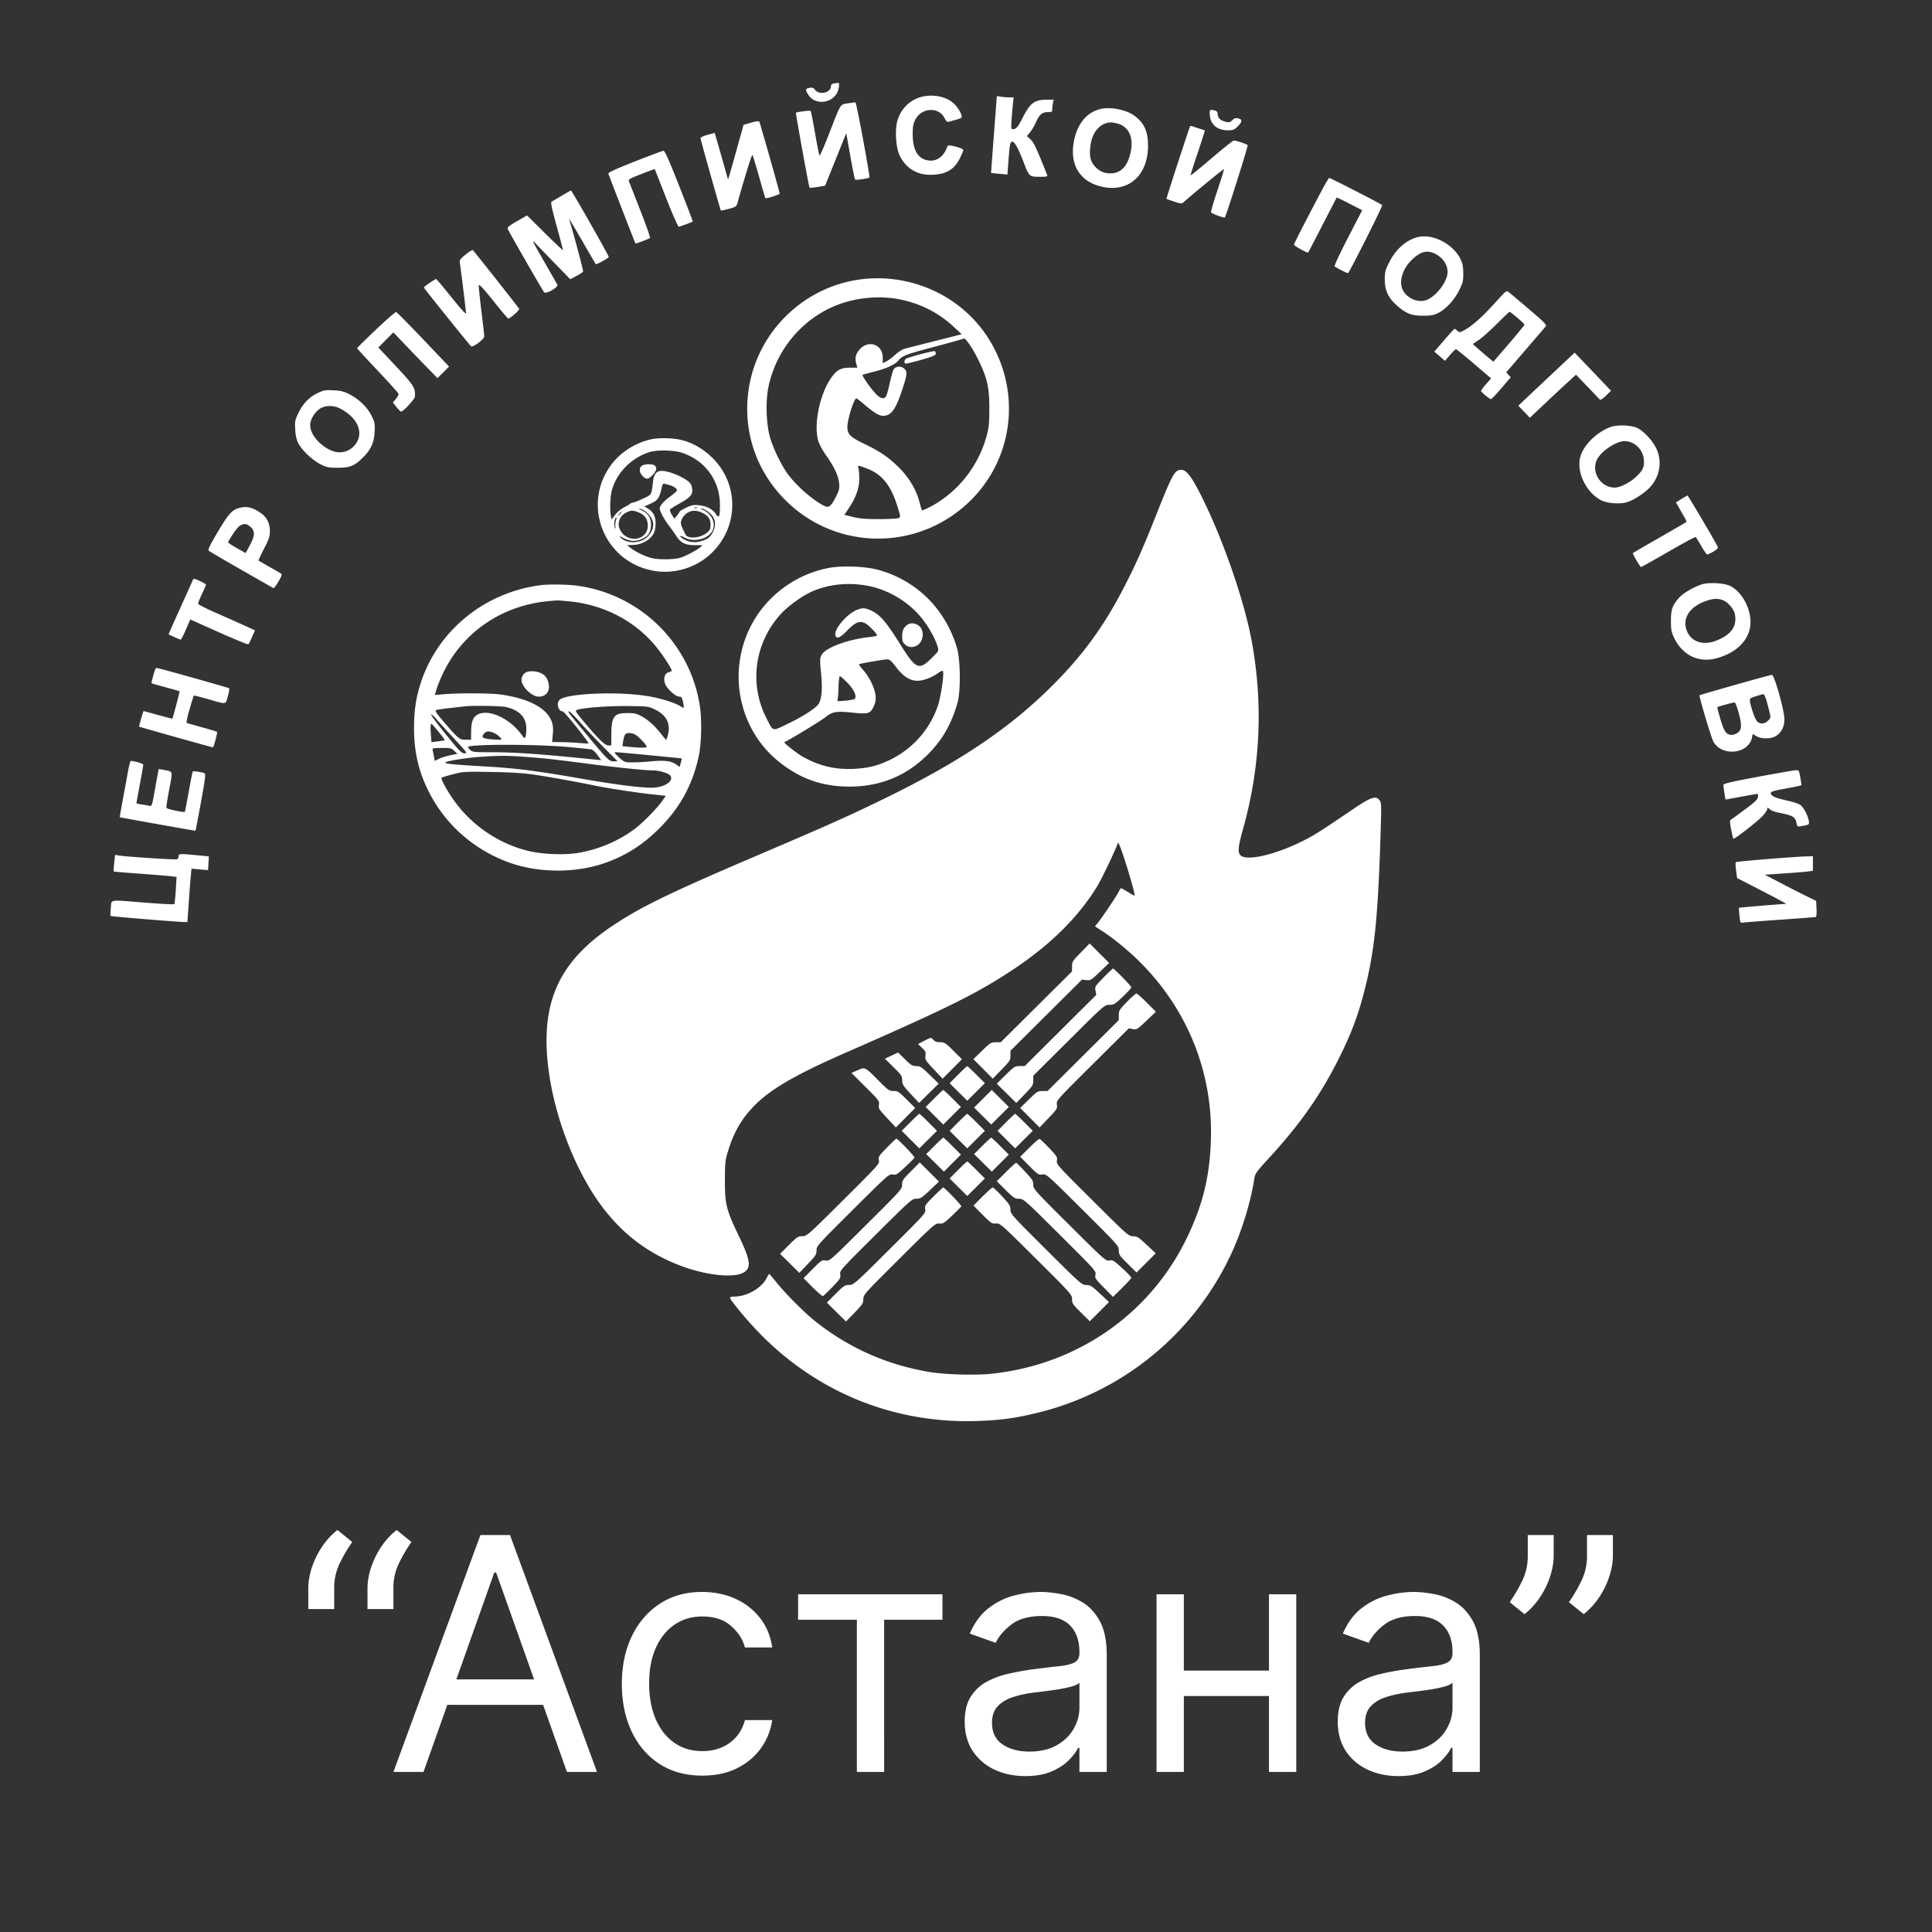 <svg width="350" height="350" viewBox="0 0 350 350" fill="none" xmlns="http://www.w3.org/2000/svg"><rect x="0" y="0" width="350" height="350" fill="#333333" stroke="none"/><path fill-rule="evenodd" clip-rule="evenodd" d="M151.109 15.119c-.395.06-.569.207-.569.483 0 1.18-2.074 1.693-2.855.706-.331-.42-.522-.49-1.048-.385-.761.151-.786.31-.197 1.257 1.085 1.747 3.864 1.674 5.078-.133.436-.65.661-2.114.314-2.045-.086.017-.411.07-.723.117m16.332 2.317c-2.285.4-4.11 2.018-4.825 4.277-.527 1.667-.353 4.91.345 6.411 1.049 2.255 3.032 3.528 5.512 3.537 2.77.011 4.337-.843 5.39-2.938.354-.705.644-1.396.644-1.535 0-.357-2.735-1.078-2.845-.75-.607 1.812-1.845 2.797-3.326 2.645-1.952-.2-2.957-1.753-2.988-4.612-.016-1.457.066-1.97.438-2.732 1.111-2.282 4.316-2.459 5.353-.294.228.475.457.69.669.63.177-.05.741-.204 1.252-.344.512-.14 1.005-.316 1.096-.393.321-.272-.534-1.862-1.417-2.635-1.293-1.132-3.315-1.615-5.298-1.267m12.616 6.917c-.293 3.825-.523 6.965-.511 6.978s.684.082 1.494.153l1.471.13.135-1.9c.075-1.044.191-2.385.257-2.978.23-2.037 1.042-1.212 2.49 2.524 1.095 2.828 1.018 2.76 3.133 2.765.969.002 1.286-.065 1.211-.255-2.117-5.29-2.436-5.956-3.185-6.647l-.523-.481.561-.662c.308-.365.774-1.144 1.036-1.733.661-1.488 1.161-1.933 2.169-1.933.732 0 .827-.055.827-.488 0-.268.058-.777.129-1.13l.129-.642-1.111.001c-2.392.003-3.124.546-4.562 3.39-.763 1.51-1.14 1.952-1.664 1.952-.38 0-.395-.108-.271-1.901a81 81 0 0 1 .248-2.877l.116-.976-.794-.002a12 12 0 0 1-1.524-.123l-.729-.12zm-26.492-5.628c-1.414.239-1.16-.189-3.549 5.956-.78 2.006-1.479 3.578-1.552 3.493-.074-.084-.438-1.91-.809-4.058s-.733-3.965-.806-4.038c-.1-.102-2.421.19-2.656.334-.087.053 2.345 13.456 2.462 13.574.065.064.727.011 1.471-.118l1.353-.234 1.914-4.755 1.915-4.755.734 4.142c.403 2.278.794 4.201.869 4.274.124.122 2.423-.214 2.588-.379.155-.154-2.334-13.566-2.523-13.602-.11-.021-.745.053-1.411.166m46.002.977c-2.496.507-4.257 2.474-4.94 5.518-1.037 4.627 1.055 7.941 5.492 8.698 4.583.782 7.857-2.351 7.857-7.52 0-2.631-.712-4.17-2.539-5.487-1.39-1.001-4.122-1.564-5.87-1.209m19.613 1.236c.162 1.678 1.372 2.664 3.269 2.664.934 0 1.149-.085 1.766-.698.866-.861.894-1.282.096-1.457-.457-.1-.711-.028-1.033.292-.488.486-.726.514-1.639.198-.693-.24-1.06-.718-1.06-1.38 0-.241-.184-.45-.465-.524-.972-.26-1.04-.193-.934.905m-83.118 1.283-1.36.393-1.095 3.936a411 411 0 0 1-1.406 4.964l-.31 1.027-.87-3.082a586 586 0 0 0-1.21-4.236l-.339-1.153-1.294.357c-.817.225-1.285.46-1.271.64.025.31 3.595 12.99 3.682 13.076.03.03.674-.108 1.432-.305 1.233-.322 1.397-.425 1.552-.979 1.339-4.785 2.622-8.906 2.735-8.785.079.083.623 1.86 1.209 3.948s1.098 3.83 1.138 3.87c.141.14 2.588-.634 2.588-.82 0-.286-3.537-12.772-3.69-13.025-.09-.149-.566-.093-1.491.174m66.43.17c1.9.525 2.82 2.345 2.411 4.77-.468 2.779-1.763 4.25-3.741 4.25-1.151 0-2.055-.414-2.837-1.3-.773-.876-.987-1.784-.813-3.447.219-2.083 1.119-3.591 2.51-4.21.764-.338 1.411-.355 2.47-.062m13.037.625c-1.243 3.641-4.263 12.965-4.213 13.006.038.031.668.254 1.399.496 1.292.428 1.343.43 1.757.064 1.873-1.656 7.19-6.012 7.257-5.946.046.046-.482 1.767-1.173 3.826-.691 2.058-1.211 3.858-1.157 4 .089.23 2.404 1.092 2.493.928.387-.721 4.258-12.996 4.133-13.108-.222-.2-2.117-.83-2.494-.83-.155 0-1.962 1.437-4.016 3.195s-3.771 3.16-3.813 3.119c-.042-.042.39-1.457.959-3.144.57-1.687 1.166-3.502 1.326-4.032l.29-.964-1.07-.35a71 71 0 0 1-1.326-.444c-.141-.052-.3.03-.352.184M115.005 29.25c-3.262 1.287-4.837 2.007-4.798 2.192.048.226 4.799 12.477 4.91 12.661.047.078 2.433-.812 2.633-.981.089-.076-.687-2.303-1.727-4.949l-2.063-5.26c-.163-.42-.016-.511 2.225-1.387 1.32-.516 2.414-.915 2.43-.887s.945 2.386 2.064 5.24 2.147 5.189 2.284 5.189c.201 0 2.295-.774 2.538-.939.034-.023-1.072-2.919-2.459-6.435-1.875-4.755-2.607-6.39-2.852-6.377-.182.009-2.515.879-5.185 1.933m124.311 5.5c-3.271 6.207-4.894 9.387-4.894 9.588 0 .203 2.461 1.56 2.571 1.418a583 583 0 0 0 2.591-4.996 805 805 0 0 1 2.578-4.98c.02-.027 1.066.48 2.324 1.127l2.287 1.177-2.586 5c-1.422 2.751-2.504 5.075-2.405 5.163.33.295 2.351 1.314 2.434 1.228.407-.42 6.315-12.194 6.184-12.324-.228-.226-9.38-4.92-9.593-4.92-.09 0-.761 1.134-1.491 2.518m-137.534.693-1.83 1.08c-.225.135-.055.985.878 4.39.637 2.323 1.159 4.301 1.159 4.396s-1.465-1.28-3.255-3.054l-3.253-3.226-1.821 1.043c-1.384.794-1.79 1.123-1.693 1.374.206.535 6.339 11.207 6.608 11.498.367.399 2.64-.916 2.387-1.381a904 904 0 0 0-2.471-4.33c-2.184-3.811-2.248-3.957-1.321-2.98.536.565 2.136 2.221 3.555 3.68l2.58 2.653 1.118-.582c.615-.32 1.159-.688 1.209-.818.069-.178-1.846-7.338-2.555-9.556-.054-.17.995 1.587 2.332 3.904s2.469 4.258 2.517 4.314c.113.134 2.299-1.077 2.351-1.301.046-.203-6.691-12.048-6.842-12.029-.057.007-.801.423-1.653.925m155.231 7.475c-2.139.44-4.149 2.186-5.388 4.68-.662 1.331-.762 1.725-.763 2.998-.003 1.953.596 3.293 2.071 4.633 1.704 1.55 2.736 1.97 4.835 1.97 1.423 0 1.942-.091 2.737-.48 1.406-.69 2.947-2.349 3.833-4.127.678-1.363.758-1.691.748-3.083-.008-1.19-.123-1.788-.486-2.537-1.316-2.708-4.877-4.61-7.587-4.054M84.362 46.1c-.998.809-1.148 1.02-1.062 1.5.16.91 1.127 8.783 1.127 9.187 0 .206-1.165-1.086-2.61-2.895-1.437-1.797-2.694-3.298-2.795-3.337-.144-.055-2.24 1.376-2.24 1.53 0 .125 8.335 10.492 8.562 10.648.35.242 2.368-1.267 2.38-1.782.005-.199-.227-2.277-.516-4.619s-.498-4.433-.465-4.646c.042-.273.82.563 2.626 2.82 1.412 1.765 2.628 3.209 2.704 3.209.341 0 2.072-1.534 1.985-1.76-.075-.193-7.696-9.852-8.39-10.631-.08-.09-.668.26-1.306.777m175.655-.11c1.691.858 2.559 2.544 2.104 4.088-.544 1.844-2.443 3.948-3.921 4.344-1.506.403-3.309-.423-4.055-1.859-.774-1.488-.087-3.832 1.603-5.474 1.594-1.549 2.781-1.854 4.269-1.1m10.772 8.925q-3.423 3.79-5.503 4.89c-.834.44-.9.445-1.271.111-.215-.193-.442-.352-.504-.352s-.914.93-1.892 2.069L259.84 63.7l.965.831.966.831.91-1.05c.5-.578.987-1.05 1.083-1.05s1.566 1.19 3.269 2.644l3.096 2.644-.912 1.037c-.502.57-.912 1.121-.912 1.226 0 .22 1.542 1.49 1.81 1.49.1 0 .946-.89 1.88-1.98l1.699-1.982-.416-.44-.415-.439 3.454-4.015c1.9-2.208 3.568-4.154 3.708-4.324.215-.262-.247-.737-2.986-3.069a326 326 0 0 0-3.692-3.115c-.447-.353-.476-.331-2.558 1.975M68.106 59.717c-1.875 1.78-3.41 3.294-3.41 3.364s1.674 1.894 3.72 4.054c2.045 2.16 3.746 4.056 3.78 4.212.034.157-.184.575-.483.929l-.544.643.655.823c.36.452.736.822.835.822.395 0 2.472-2.245 2.503-2.705.11-1.628-.142-2.017-3.82-5.926l-2.805-2.98 1.362-1.369 1.363-1.37 2.292 2.398a748 748 0 0 0 3.994 4.143l1.703 1.747 1.054-1.045 1.054-1.045-4.674-4.914c-2.57-2.703-4.785-4.938-4.922-4.966s-1.783 1.405-3.657 3.185m206.768-2.157c.705.593 1.289 1.154 1.297 1.246s-1.254 1.643-2.807 3.446l-2.823 3.279-.963-.803c-.53-.442-1.369-1.161-1.864-1.599l-.9-.796 1.113-.762c.613-.42 2.086-1.737 3.274-2.927s2.212-2.163 2.276-2.163.692.485 1.397 1.079m5.886 10.56a1757 1757 0 0 0-5.1 4.808l-.599.575 1.044 1.088 1.044 1.089 2.825-2.664a470 470 0 0 1 4.179-3.9l1.354-1.235 2.08 2.16a184 184 0 0 1 2.246 2.356c.098.115.547-.175 1.091-.706l.925-.903-1.281-1.348c-.704-.742-2.186-2.295-3.294-3.45l-2.013-2.102zM57.418 71.277c-1.52.762-2.561 1.878-3.413 3.661-.563 1.179-.611 1.442-.525 2.877.066 1.103.239 1.858.573 2.503.656 1.27 2.56 3.061 4.04 3.802 1.096.549 1.437.617 3.091.617 2.234 0 3.019-.318 4.556-1.842 1.462-1.451 2.03-2.705 2.126-4.694.071-1.467.022-1.718-.573-2.92-.762-1.54-2.325-3.031-4.102-3.916-.934-.464-1.525-.602-2.833-.66-1.518-.068-1.758-.021-2.94.572m4.132 2.7c3.118 1.582 4.368 4.233 2.98 6.32-.99 1.486-2.783 2.034-4.428 1.35-2.37-.984-4.168-3.308-3.88-5.01.179-1.047 1.091-2.307 1.991-2.748.967-.473 2.3-.439 3.337.088m230.055 3.44c-2.535 1.018-4.83 3.35-5.343 5.432-.682 2.76 1.116 6.41 3.839 7.796 1.052.536 3.287.71 4.56.355 1.159-.322 3.043-1.509 4.108-2.586 1.893-1.915 2.418-4.757 1.313-7.112-.658-1.404-2.214-3.118-3.364-3.71-1.198-.614-3.796-.703-5.113-.175m4.163 2.85a3.72 3.72 0 0 1 2.035 2.996c.112 1.347-.192 1.996-1.499 3.195-1.122 1.028-2.822 1.87-3.782 1.873-2.522.008-4.307-2.782-3.227-5.045.732-1.534 3.477-3.372 5.042-3.376.398 0 1.042.16 1.431.358m8.836 10.132-.992.62.673 1.174.988 1.726c.174.304.271.595.217.647s-2.238 1.324-4.852 2.825a858 858 0 0 0-4.825 2.782c-.125.09 1.296 2.544 1.473 2.544.092 0 2.319-1.243 4.95-2.762 2.63-1.519 4.852-2.719 4.938-2.666s.552.787 1.035 1.632c.484.845.968 1.536 1.078 1.536.109 0 .609-.239 1.11-.531.674-.393.877-.621.78-.874-.231-.599-5.346-9.28-5.466-9.277-.063.002-.561.283-1.107.624m-261.6 1.733c-1.093.379-1.728 1.153-3.745 4.555-1.26 2.126-1.626 2.904-1.45 3.077.18.177 5.467 3.233 11.741 6.786.079.044.48-.49.89-1.189.582-.986.688-1.308.478-1.446a98 98 0 0 0-2.13-1.235c-1.023-.582-1.899-1.089-1.947-1.128s.393-.998.981-2.13c.908-1.75 1.07-2.232 1.07-3.192 0-1.462-.563-2.561-1.704-3.333-1.6-1.082-2.697-1.282-4.185-.766m2.36 3.309c.877.735.848 1.595-.115 3.368l-.75 1.382-1.625-.916c-.894-.503-1.594-.975-1.556-1.048.684-1.314 1.735-2.77 2.166-3.004.79-.427 1.16-.384 1.88.218m-10.508 9.796c-.1.253-1.122 2.531-2.271 5.062-1.15 2.531-2.065 4.613-2.035 4.628l1.044.484c.542.252 1.058.458 1.145.458.088 0 .512-.82.944-1.823l.785-1.823 5.197 2.321c2.859 1.277 5.26 2.259 5.336 2.183s.376-.677.666-1.335l.528-1.196-1.906-.869a498 498 0 0 0-5.154-2.298c-1.786-.785-3.25-1.53-3.254-1.655-.003-.126.32-.929.717-1.785.398-.856.724-1.607.724-1.668 0-.125-.972-.646-1.761-.945-.448-.169-.55-.131-.705.261m273.416.634c-1.496.487-3.414 1.628-4.124 2.453-1.198 1.392-1.444 2.099-1.444 4.154 0 1.569.083 2.025.545 3.005 1.492 3.165 4.38 4.617 7.569 3.805 3.477-.886 5.804-3.016 6.231-5.703.438-2.758-1.23-6.212-3.587-7.426-1.05-.54-3.925-.7-5.19-.288m3.894 2.878c.91.378 1.955 1.611 2.123 2.505.418 2.216-.655 3.735-3.399 4.811-2.237.876-4.309.279-5.17-1.491-1.126-2.314.181-4.575 3.286-5.683 1.347-.48 2.249-.521 3.16-.142m-284 12.41c-.157.268-.788 2.559-.721 2.618.035.03 1.18.358 2.543.727 1.364.37 2.51.696 2.546.725.05.04-1.182 4.733-1.304 4.965-.013.025-1.18-.275-2.595-.666a194 194 0 0 0-2.614-.712c-.084-.004-.871 2.755-.805 2.82.072.072 13.162 3.749 13.355 3.752.149.002.865-2.691.747-2.809-.051-.051-1.242-.41-2.645-.799s-2.66-.747-2.79-.795c-.163-.06-.02-.836.461-2.495.384-1.324.73-2.44.768-2.478.04-.039 1.18.245 2.535.63 3.52 1.002 3.185 1.047 3.626-.493.21-.731.313-1.388.23-1.46-.146-.127-12.813-3.69-13.104-3.686-.078.001-.183.071-.233.156m286.157 2.914c-3.497.992-6.392 1.84-6.435 1.885-.125.132 2.032 7.404 2.452 8.268 1.408 2.894 6.436 2.442 7.055-.635l.128-.634.648.394c.943.571 2.753.538 3.645-.068.954-.647 1.446-1.669 1.446-3 0-1.567-1.828-8.051-2.263-8.029-.176.009-3.18.828-6.676 1.819m5.807 3.251c.751 2.811.743 2.652.166 3.226-.628.625-1.427.675-1.98.126-.381-.38-1.173-2.635-1.297-3.697-.051-.439.076-.54 1.078-.853.625-.195 1.243-.363 1.372-.374.13-.011.427.696.661 1.572m-5.208 1.607c.647 2.3.633 3.234-.055 3.772-.299.234-.8.426-1.113.426-.999 0-1.415-.568-2.083-2.847-.343-1.17-.595-2.149-.559-2.174.182-.132 2.985-.888 3.154-.85.109.024.404.776.656 1.673M23.168 139.859c-.198 1.102-.618 3.391-.933 5.086s-.559 3.091-.542 3.101c.092.057 13.675 2.483 13.719 2.45.03-.022.475-2.336.99-5.141.71-3.859.877-5.138.688-5.255-.307-.188-2.045-.459-2.168-.338-.049.049-.378 1.697-.733 3.663s-.67 3.605-.7 3.643c-.14.168-3.25-.491-3.333-.707-.051-.134.145-1.487.437-3.007.722-3.764.759-3.547-.64-3.826-.644-.129-1.187-.211-1.207-.183-.02.029-.302 1.56-.626 3.403-.577 3.28-.6 3.349-1.066 3.233a17 17 0 0 0-1.406-.246c-.511-.07-.928-.183-.928-.253.001-.069.28-1.606.619-3.414s.617-3.396.618-3.528c.001-.196-1.609-.685-2.257-.685-.095 0-.334.902-.532 2.004m295.341.857c-4.814.895-6.299 1.242-6.295 1.468.01.433.343 2.658.399 2.658.026 0 1.294-.23 2.817-.511s2.845-.513 2.938-.514.139.25.103.557c-.051.438-.515.896-2.138 2.107-1.14.85-2.286 1.686-2.548 1.857-.473.309-.474.313-.17 1.912.167.881.347 1.645.399 1.697.157.156 4.368-3.119 5.291-4.116.472-.509.857-1.08.857-1.269 0-.309.038-.313.362-.036.464.396.809.514 2.582.882 1.667.345 2.159.698 2.345 1.68.126.67.158.691.882.57 1.436-.24 1.469-.264 1.342-.974-.179-1.005-.946-2.443-1.521-2.853-.284-.203-1.167-.517-1.963-.698-2.358-.539-3.048-.784-3.287-1.17-.324-.526-.068-.629 2.883-1.161 1.415-.255 2.573-.517 2.573-.582s-.102-.704-.227-1.419c-.215-1.223-.261-1.3-.775-1.279-.301.012-3.383.549-6.849 1.194M32.363 155.099c0 .243-.145.497-.321.564-.3.115-8.799-.431-10.452-.671l-.752-.109-.148 1.465c-.081.805-.115 1.493-.074 1.528.04.035 2.166.216 4.723.402s5.098.393 5.648.46l1 .121-.144 2.393c-.079 1.316-.204 2.457-.277 2.536s-2.364-.034-5.091-.251c-6.976-.556-6.225-.667-6.4.946-.08.743-.1 1.397-.043 1.452.096.096 12.266 1.095 13.382 1.099l.535.001.247-3.544c.135-1.95.302-4.126.372-4.835l.126-1.291 1.5.135 1.501.136.072-1.246.071-1.246-1.136-.112c-4.14-.41-4.339-.407-4.339.067m287.961.515c-3.15.247-5.788.509-5.862.583s-.054.749.045 1.501l.18 1.365 4.546 2.339c2.5 1.286 4.452 2.34 4.338 2.342-.744.014-8.473.656-8.525.709-.036.035-.003.673.074 1.416.135 1.315.153 1.348.679 1.262.298-.049 3.33-.282 6.739-.519s6.291-.458 6.405-.491c.121-.035.179-.655.139-1.493l-.067-1.433-1.456-.7a225 225 0 0 1-4.652-2.364l-3.195-1.665 3.583-.245c1.97-.135 3.931-.296 4.357-.357l.774-.112v-2.635l-1.188.024c-.653.014-3.765.226-6.914.473M98.04 105.999c-10.277 1.282-18.842 8.294-21.879 17.909-.814 2.578-1.156 4.931-1.156 7.946 0 4.473.86 8.081 2.834 11.882 3.025 5.825 8.184 10.296 14.472 12.543 5.359 1.914 12.091 1.914 17.451 0 3.681-1.315 6.746-3.282 9.679-6.212 3.76-3.756 5.998-7.84 7.13-13.006.502-2.293.601-6.638.211-9.179-1.762-11.448-10.97-20.374-22.501-21.812-1.602-.2-4.907-.238-6.24-.071m5.109 2.942c6.354.615 12.111 3.676 15.897 8.452 1.168 1.474 2.642 3.762 2.648 4.113.002.073-.233.191-.521.263-.717.179-1.022 1.021-.727 2.006.269.899 1.91 2.428 2.606 2.428.395 0 .505.158.68.974.115.535.179 1.003.143 1.038s-.378-.126-.76-.36c-1.019-.623-3.718-1.428-5.962-1.776-5.496-.854-14.458-.462-15.755.689-.676.6-.275 2.107.561 2.107.262 0 4.656 5.48 4.656 5.806 0 .031-.767-.007-1.704-.084a55 55 0 0 0-3.294-.158l-1.589-.016.121-1.434c.091-1.079.034-1.659-.227-2.339-.932-2.428-4.223-4.14-9.312-4.844-1.738-.24-7.503-.267-10.156-.047l-1.678.139.303-1.029c.166-.566.66-1.791 1.096-2.723 3.575-7.635 10.847-12.58 19.519-13.274.454-.037.966-.08 1.136-.096.171-.016 1.214.059 2.319.165m-7.614 12.77c-.745.202-1.231 1.105-1.001 1.857.39 1.275 1.965 2.633 3.056 2.634 1.699.003 2.365-1.529 1.451-3.334-.486-.96-2.175-1.517-3.506-1.157m-3.96 6.362c2.45.506 3.762 1.854 3.774 3.878.003.625-.065 1.31-.152 1.522-.14.34-.227.292-.74-.411-2.128-2.923-5.893-4.659-7.883-3.635-.891.459-1.212 1.293-1.228 3.198l-.011 1.387h-.99c-1.118 0-1.312-.163-4.157-3.479-1.055-1.23-1.408-1.775-1.217-1.878.148-.08 1.292-.255 2.542-.388 1.25-.134 2.458-.27 2.685-.303 1.138-.167 6.419-.088 7.376.109m27.076.459c2.016.983 2.826 2.473 2.395 4.401-.133.594-.296 1.076-.363 1.073s-.44-.426-.828-.939c-1.088-1.435-2.392-2.631-3.583-3.285-.927-.509-1.31-.595-2.662-.597-2.41-.003-2.86.634-2.862 4.056l-.001 1.798h-.572c-.602 0-1.823-1.211-4.754-4.716-1.117-1.336-1.246-1.572-.929-1.703.929-.387 5.574-.747 9.148-.709 3.736.039 3.848.053 5.011.621m-13.493 2.398c.951 1.073 2.851 3.085 4.224 4.469l2.495 2.517h-.726c-.828 0-.995-.169-5.428-5.503-2.924-3.518-2.989-3.605-2.584-3.507.16.039 1.069.95 2.019 2.024m-22.75 3.03c2.21 2.374 2.31 2.518 1.747 2.518-.521 0-.936-.42-3.324-3.362-1.5-1.849-2.725-3.49-2.722-3.648s.444.223.981.844 2.03 2.263 3.319 3.648m-2.957-1.38c.654.794 1.153 1.476 1.109 1.515s-.602.134-1.24.211l-1.16.139-.109-1.501c-.098-1.347-.062-1.809.145-1.809.037 0 .602.65 1.255 1.445m10.351.363c.216.115.569.402.784.639.39.428.388.43-.312.428a20 20 0 0 1-1.788-.131c-1.186-.142-1.359-.417-.683-1.089.413-.411 1.028-.364 1.999.153m25.273.139c.587.302 2.077 1.88 2.077 2.2 0 .202-1.041.213-2.968.032l-1.418-.133.127-.923c.07-.508.231-1.049.359-1.201.303-.364 1.088-.353 1.823.025m-11.972 2.261c1.988.185 3.807.375 4.041.422s.729.505 1.1 1.019l.674.934-1.1-.112c-10.054-1.025-14.346-1.329-18.777-1.332-3.19-.001-3.453-.031-3.888-.433-.256-.238-.418-.479-.36-.537.522-.519 12.594-.494 18.31.039m-20.81.679.572.542-1.274.258c-.7.142-1.625.431-2.054.642l-.78.385-.134-.737c-.074-.405-.18-.929-.237-1.163-.097-.405-.014-.428 1.615-.447 1.588-.02 1.762.02 2.291.52m35.375.794c3.182.306 5.806.568 5.831.583s-.048.368-.164.785l-.211.758-.588-.432c-.865-.637-2.243-.822-4.419-.594-1.042.109-2.592.197-3.444.194-1.545-.004-1.553-.007-2.551-.921-.74-.677-.902-.918-.62-.923.21-.004 2.985.243 6.166.55m-22.726.282c3.55.254 5.527.469 11.381 1.235 5.282.691 10.464 1.227 11.853 1.227 1.316 0 3.052.539 3.316 1.03.559 1.039-1.354 2.156-3.617 2.114-2.288-.043-6.752-.625-12.478-1.628-8.201-1.435-11.88-1.902-17.583-2.232-5.99-.347-7.344-.487-7.094-.736.272-.27 3.845-.834 6.37-1.005 3.419-.231 4.685-.232 7.852-.005m1.963 3.258c2.704.405 7.998 1.361 10.922 1.973 2.221.464 7.725 1.304 10.391 1.584l2.41.253-.653.925c-1.027 1.452-3.578 4.036-5.074 5.139-2.911 2.145-6.405 3.629-10.023 4.257-2.68.466-6.772.288-9.477-.411-5.099-1.317-9.759-4.466-12.908-8.723-1.313-1.775-2.701-4.253-2.496-4.456.072-.072 1-.356 2.063-.631 1.849-.479 2.149-.496 6.994-.414 3.652.063 5.838.203 7.85.504m21.177-60.795c-2.456.49-4.99 1.932-6.649 3.784-6.242 6.966-2.684 17.933 6.476 19.96 4.097.906 8.52-.456 11.405-3.514 4.558-4.83 4.444-12.221-.258-16.852-1.717-1.69-3.782-2.849-5.859-3.286-1.502-.317-3.782-.358-5.115-.092m5.498 2.47c4.198 1.406 6.852 5.079 6.848 9.475-.003 2.2-.148 2.488-.785 1.555-.596-.872-1.719-1.425-3.139-1.545-.877-.074-1.298.014-2.221.463-.626.305-1.142.617-1.146.693-.004.077-.224.402-.488.723l-.481.584-.456-.734c-.251-.404-.399-.827-.329-.939.069-.112.734-.542 1.476-.955 2.081-1.157 2.558-1.627 2.558-2.52 0-.416-.144-.962-.32-1.211-.657-.934-3.747-2.31-5.188-2.31-1.001 0-1.457.561-1.616 1.987-.266 2.4-.211 2.308-1.872 3.071-.832.383-1.641.696-1.796.696a.8.8 0 0 0-.491.208c-.115.114-.62.415-1.123.668s-1.207.847-1.566 1.32l-.651.858-.126-.627c-.219-1.086-.134-3.513.162-4.615.857-3.202 3.533-5.931 6.839-6.976 1.35-.426 4.455-.358 5.911.13m-7.202 2.297c-.64.307-.619 1.258.042 1.916.658.655.982.636 1.723-.1.748-.745.931-1.359.526-1.762-.353-.35-1.61-.38-2.291-.054m4.907 3.556c.82.223 1.442.69 1.324.996-.059.154-.642.665-1.295 1.136s-1.35 1.129-1.548 1.464c-.348.585-.346.644.069 1.576.237.533.823 1.482 1.302 2.108a38 38 0 0 1 1.427 2.002c.766 1.187 1.603 1.589 3.329 1.597l1.406.007-.58.481c-.318.265-1.271.815-2.116 1.223-1.331.642-1.785.754-3.385.83-1.055.05-2.347-.021-3.009-.166-1.224-.267-3.032-1.128-4.027-1.919l-.594-.472 1.048-.016c1.328-.02 2.765-.698 3.495-1.65.432-.563.571-1.002.626-1.983.081-1.446-.336-2.334-1.398-2.976l-.623-.377.856-.384c1.659-.744 1.821-.97 2.336-3.237.095-.417.229-.55.485-.478zm5.01 4.138a.8.8 0 0 1-.517 0c-.142-.057-.025-.103.259-.103s.4.046.258.103m-9.776.37c.832.429 1.628 1.442 1.784 2.273.21 1.113-.596 2.544-1.762 3.13-1.435.719-3.325.514-4.127-.447-.249-.299-.183-.29.413.056 1.091.632 2.135.75 3.167.358 1.321-.502 1.832-1.146 1.928-2.432.098-1.325-.382-2.203-1.535-2.809-.431-.226-.71-.415-.619-.42s.429.126.751.292m11.637.22c1.394.942 1.745 2.304.977 3.8-.487.95-.993 1.318-2.278 1.658-1.097.29-2.093.147-3.063-.442-.938-.569-.687-.736.308-.206 1.557.83 3.991.282 4.861-1.094.835-1.323.08-3.208-1.581-3.945-.341-.151-.479-.279-.307-.283.173-.005.66.226 1.083.511m-12.451.222c1.107.44 1.654 1.235 1.654 2.401 0 2.17-2.551 3.15-4.329 1.662-.342-.286-.728-.874-.859-1.307-.315-1.048.223-2.21 1.263-2.727.893-.444 1.216-.448 2.271-.029m11.492.062c1.088.491 1.525 1.123 1.525 2.203 0 .707-.112.955-.629 1.387-1.224 1.025-3.509 1.218-3.912.332-.078-.17-.296-.616-.485-.993-.19-.376-.345-.87-.345-1.098 0-.65.641-1.566 1.332-1.906.835-.41 1.485-.39 2.514.075m-14.59-.117c0 .04-.209.247-.465.462l-.464.392.393-.462c.37-.435.536-.556.536-.392m-1.046 1.62c-.105.364-.139.85-.076 1.079.094.337.075.357-.103.107-.258-.362-.022-1.85.293-1.85.043 0-.009.299-.114.664m38.626 8.481c-6.211 1.169-11.599 5.259-14.346 10.892-4.068 8.342-1.868 18.496 5.243 24.205 3.859 3.098 7.842 4.512 12.741 4.524 5.728.015 10.55-1.999 14.485-6.051 2.537-2.613 4.104-5.406 5.169-9.218.571-2.04.522-7.533-.085-9.717-.948-3.408-2.837-6.652-5.299-9.1a20.36 20.36 0 0 0-9.208-5.237c-2.257-.584-6.42-.727-8.7-.298m7.77 3.411c3.467.832 6.843 2.965 9.037 5.71 1.254 1.57 2.404 3.622 2.839 5.067.248.825.245.834-.648 1.745-2.755 2.81-3.127 2.664-6.343-2.472-2.241-3.581-3.39-4.923-4.822-5.633-1.267-.628-1.84-.655-2.955-.144-1.833.84-4.04 3.538-3.719 4.545.227.711.84.452 2.182-.924 1.464-1.498 2.214-1.79 3.247-1.258.588.302 2.112 1.883 2.112 2.191 0 .078-.581.205-1.292.281-3.939.425-7.949 1.889-8.703 3.179-.387.662-.394.825-.146 3.397.264 2.736.137 4.472-.402 5.473-.399.743-2.712 2.263-5.469 3.595-3.093 1.494-2.741 1.579-4.041-.972-3.18-6.238-2.117-13.71 2.691-18.916 1.327-1.438 3.914-3.281 5.669-4.04 3.236-1.398 7.127-1.696 10.763-.824m6.611 6.787c-.803.455-1.127 1.07-1.131 2.148-.004.849.091 1.132.51 1.524.612.573 1.507.623 2.267.128 1.022-.666 1.269-2.399.472-3.3-.537-.607-1.52-.839-2.118-.5m-2.308 7.681c1.342 1.773 2.566 2.569 3.945 2.566 1.098-.002 2.647-.593 3.824-1.458.346-.254.694-.398.773-.319.302.3-.336 4.689-.933 6.41a16.95 16.95 0 0 1-8.949 9.843c-2.122.973-3.654 1.342-6.165 1.483-3.41.193-6.525-.564-9.494-2.306-1.193-.7-3.489-2.554-3.162-2.554.309 0 6.657-3.849 7.571-4.591 1.115-.905 1.956-1.034 4.795-.732 2.856.303 3.228.189 3.839-1.185.328-.738.397-1.197.301-2.001-.157-1.319-1.114-3.267-2.22-4.516-.47-.531-.813-1.008-.761-1.06.126-.126 4.472-.881 5.122-.89.397-.006.747.297 1.514 1.31m-8.717 2.958c1.171 1.198 1.735 2.467 1.289 2.899-.099.096-.865.241-1.702.321-1.447.14-1.514.128-1.393-.254.071-.221.148-1.251.172-2.29.025-1.068.132-1.887.247-1.887.111 0 .735.545 1.387 1.211m1.787-73.02c-10.099 1.564-18.157 9.65-19.689 19.757-1.141 7.53 1.299 14.87 6.731 20.245 9.279 9.182 24.15 9.167 33.463-.036 7.968-7.874 9.226-20.212 3.025-29.674-5.01-7.646-14.322-11.718-23.53-10.292m7.795 3.562c3.628.745 6.921 2.419 9.546 4.852l1.552 1.439-4.724 1.199-5.523 1.401c-.457.116-1.21.581-1.756 1.086-.527.486-1.259 1.037-1.629 1.224l-.671.34v-1.017c0-2.41-2.644-3.303-4.229-1.43-.678.802-.844 1.506-.584 2.476l.21.783h-1.341c-1.612 0-2.347.383-3.321 1.733-2.14 2.963-3.306 8.551-2.411 11.55.169.566.772 1.687 1.34 2.492 1.496 2.118 2.291 3.785 2.426 5.086.101.978.033 1.294-.527 2.425-.86 1.738-1.306 2.134-2.029 1.806-1.902-.861-4.955-3.471-6.613-5.651-1.25-1.645-2.851-4.948-3.396-7.009-.658-2.484-.758-6.417-.228-8.963 1.39-6.68 6.079-12.3 12.335-14.786 3.546-1.41 7.87-1.796 11.573-1.036m14.047 10.812c1.676 3.386 2.059 5.053 2.054 8.939-.004 2.663-.083 3.47-.478 4.931-1.528 5.645-5.421 10.463-10.533 13.034-.608.306-1.144.518-1.191.471s-.225-.631-.395-1.298c-.596-2.343-1.863-4.526-3.691-6.363-1.908-1.918-3.455-2.978-6.469-4.43-2.47-1.19-2.954-1.69-2.954-3.048 0-1.334 1.207-5.151 1.627-5.145.071 0 .664.457 1.319 1.014 2.439 2.078 3.259 2.446 4.393 1.975.883-.367 1.613-1.616 2.508-4.29.981-2.933 1.048-3.482.494-4.033-.617-.614-1.672-.511-2.011.196-.136.284-.434 1.368-.663 2.409-.228 1.041-.516 2.08-.639 2.31-.347.644-1.022.499-1.889-.407-.918-.96-2.536-3.272-2.39-3.417.054-.054.976-.315 2.049-.579 2.19-.54 3.858-1.3 4.427-2.019.688-.87 1.355-1.123 6.575-2.505 2.838-.751 5.209-1.414 5.268-1.473.248-.247 1.549 1.625 2.589 3.728m-10.431-.9c-1.306.342-2.491.718-2.635.837-.293.243-.346.706-.096.859.09.055 1.369-.244 2.841-.665 2.202-.63 2.676-.835 2.676-1.151 0-.211-.093-.41-.207-.443-.113-.032-1.274.221-2.579.563m-9.211 20.908c2.376 1.045 3.832 2.918 4.957 6.377.646 1.989.678 2.196.362 2.381-.191.112-1.788.204-3.549.206-2.458.001-3.566-.088-4.768-.387l-1.566-.389.801-1.194c1.265-1.883 1.869-3.549 1.895-5.22.012-.791-.047-1.687-.133-1.99-.149-.527-.13-.543.434-.382.325.092 1.029.361 1.567.598m38.275 87.471c-1.494 1.526-1.593 1.683-1.593 2.525v.899l-6.458 6.42-6.457 6.42h-.903c-.845 0-1.004.099-2.478 1.534l-1.575 1.534 1.756 1.764 1.756 1.765 1.601-1.648c1.491-1.534 1.601-1.709 1.601-2.529v-.881l6.483-6.446 6.484-6.445.792.092c.753.087.875.012 2.453-1.507l1.66-1.598-1.765-1.763-1.765-1.764zm4.113 4.54c-1.542 1.576-1.592 1.657-1.455 2.386l.142.754-6.482 6.45-6.483 6.45h-.906c-.853 0-1.004.094-2.539 1.592l-1.632 1.593 1.774 1.746 1.775 1.747 1.538-1.588c1.424-1.471 1.537-1.654 1.537-2.467v-.879l6.458-6.421c6.442-6.404 6.46-6.42 7.334-6.42.803 0 1.005-.121 2.426-1.464.853-.806 1.55-1.571 1.55-1.701 0-.23-3.101-3.411-3.326-3.411-.063 0-.833.735-1.711 1.633m4.246 4.407c-1.378 1.413-1.481 1.583-1.481 2.416v.897l-6.458 6.42-6.457 6.42h-.903c-.845 0-1.004.099-2.478 1.534l-1.575 1.534 1.756 1.767 1.756 1.767 1.623-1.692c1.535-1.6 1.618-1.735 1.522-2.452-.103-.759-.098-.765 6.462-7.287l6.565-6.527.728.136c.693.129.809.058 2.451-1.5l1.722-1.635-1.648-1.659c-.906-.911-1.75-1.658-1.876-1.658s-.894.684-1.709 1.519m-36.764 7.076-1.09.562.725.698c.629.607.711.796.618 1.433-.1.686-.002.844 1.501 2.442l1.608 1.709 1.752-1.76 1.751-1.76-1.54-1.541c-1.419-1.421-1.606-1.542-2.39-1.542-.589 0-.967-.126-1.225-.411-.459-.504-.387-.511-1.71.17m-5.894 2.659-1.194.562 1.558 1.536c1.42 1.4 1.559 1.609 1.564 2.363.005.74.167 1 1.535 2.471l1.529 1.644 1.777-1.747 1.777-1.746-1.632-1.593c-1.465-1.43-1.712-1.592-2.428-1.592-.697 0-.953-.154-2.045-1.231l-1.248-1.23zm-6.126 2.648-1.126.496 2.548 2.54c2.44 2.433 2.543 2.57 2.425 3.23-.113.639-.006.814 1.471 2.396l1.594 1.706 1.751-1.757 1.751-1.758-1.539-1.541c-1.411-1.412-1.61-1.542-2.376-1.542-.776 0-.962-.127-2.588-1.761-2.634-2.65-2.552-2.607-3.911-2.009m5.295 14.021c-1.469 1.502-1.575 1.668-1.452 2.281.129.644-.039.832-6.456 7.216-6.467 6.435-6.603 6.555-7.421 6.555-.763 0-.963.132-2.428 1.597l-1.597 1.598 1.741 1.722 1.741 1.722 1.556-1.624c1.399-1.459 1.558-1.708 1.565-2.447.009-.803.168-.982 6.574-7.351 6.4-6.363 6.581-6.524 7.231-6.394.615.122.791.015 2.268-1.372.88-.828 1.635-1.589 1.677-1.692.074-.182-3.042-3.431-3.29-3.431-.068 0-.837.729-1.709 1.62m25.794.019-1.648 1.649 1.648 1.658c1.558 1.567 1.688 1.651 2.371 1.544.715-.111.797-.04 7.283 6.407 6.439 6.399 6.56 6.535 6.56 7.348 0 .759.132.958 1.605 2.415l1.606 1.588 1.74-1.74 1.741-1.74-1.642-1.538c-1.467-1.375-1.729-1.539-2.466-1.548-.804-.009-.996-.179-7.368-6.515-6.378-6.341-6.54-6.522-6.431-7.191.103-.631-.012-.817-1.404-2.28-.834-.876-1.613-1.619-1.732-1.65-.118-.031-.956.686-1.863 1.593m-21.443 4.272c-1.456 1.457-1.598 1.671-1.598 2.417 0 .801-.146.964-6.56 7.339-6.486 6.446-6.567 6.518-7.282 6.406-.684-.107-.814-.022-2.372 1.545l-1.648 1.658 1.648 1.649c.907.906 1.741 1.623 1.855 1.592s.893-.77 1.733-1.642c1.409-1.464 1.517-1.639 1.412-2.28-.11-.679.027-.833 6.43-7.199 6.376-6.339 6.563-6.505 7.368-6.513.74-.008.993-.168 2.46-1.558l1.634-1.55-1.741-1.731-1.741-1.732zm17.251.103-1.701 1.701 1.606 1.588c1.463 1.447 1.679 1.588 2.429 1.588.804 0 .969.146 7.404 6.548 6.422 6.39 6.577 6.564 6.437 7.201-.135.61-.035.764 1.519 2.339l1.664 1.687 1.661-1.639c.913-.902 1.657-1.734 1.654-1.849-.003-.116-.751-.892-1.662-1.724-1.514-1.385-1.712-1.503-2.313-1.384-.638.127-.854-.064-7.222-6.396-6.35-6.313-6.566-6.553-6.566-7.321 0-.699-.174-.979-1.47-2.364-.809-.864-1.531-1.594-1.605-1.623-.073-.029-.899.713-1.835 1.648m-13.15 4.449c-1.524 1.524-1.619 1.672-1.512 2.331.113.693.007.812-6.427 7.209-6.414 6.378-6.559 6.505-7.373 6.505-.761 0-.963.134-2.426 1.598l-1.597 1.597 1.731 1.712 1.731 1.713 1.569-1.614c1.415-1.458 1.568-1.695 1.574-2.438.006-.804.159-.975 6.511-7.29 6.341-6.305 6.523-6.465 7.249-6.403.678.058.887-.072 2.328-1.444.871-.829 1.617-1.586 1.659-1.683.073-.168-3.044-3.42-3.278-3.42-.062 0-.845.732-1.739 1.627m8.867.017-1.644 1.644 1.648 1.654c1.537 1.541 1.701 1.65 2.429 1.599.769-.052.879.045 7.283 6.411 6.381 6.344 6.502 6.48 6.502 7.293 0 .76.132.958 1.606 2.415l1.605 1.588 1.741-1.74 1.74-1.74-1.642-1.538c-1.468-1.376-1.728-1.539-2.469-1.548-.806-.009-.99-.171-7.282-6.432-6.22-6.189-6.456-6.452-6.456-7.21 0-.69-.183-.985-1.497-2.408-.824-.892-1.594-1.624-1.71-1.626-.116-.004-.951.734-1.854 1.638" fill="#fff"/><path fill-rule="evenodd" clip-rule="evenodd" d="M213.043 85.474c-.647.643-1.307 2.07-3.406 7.361-2.55 6.426-3.737 9.116-5.828 13.207-3.731 7.299-7.643 12.681-13.297 18.291-7.662 7.604-16.428 13.523-29.656 20.024-6.644 3.266-10.114 4.821-23.759 10.652-15.849 6.772-21.017 9.285-26.136 12.707-8.777 5.868-12.299 12.416-11.922 22.167.275 7.118 2.59 15.488 6.253 22.604 4.336 8.422 10.004 13.743 17.853 16.756 4.857 1.865 10.123 2.384 11.77 1.162 1.209-.898.986-2.214-1.123-6.616-2.23-4.652-2.483-5.676-2.468-9.966.011-3.178.062-3.654.561-5.269 1.133-3.669 2.558-6.07 5.077-8.55 2.867-2.825 7.479-5.465 16.25-9.303 18.241-7.984 23.684-10.681 30.114-14.922 6.826-4.502 11.938-9.521 15.356-15.076.951-1.546 3.794-7.525 3.808-8.01.002-.059.094.032.206.201.487.739 3.047 9.16 2.846 9.36-.036.035-.571-.253-1.189-.641-.618-.387-1.183-.704-1.255-.704-.073 0-.247.254-.387.565-.289.638-3.051 4.755-3.834 5.713l-.513.628 1.387.906c2.314 1.514 5.211 3.941 7.356 6.163 8.349 8.652 12.682 19.915 12.253 31.849-.239 6.634-1.532 11.776-4.47 17.775-6.697 13.672-19.869 22.758-35.325 24.368-2.878.3-8.406.14-11.165-.322-7.698-1.291-14.614-4.355-20.663-9.156-2.02-1.603-5.371-4.963-7.114-7.132-.658-.82-1.231-1.49-1.273-1.49s-.26.358-.485.797c-.921 1.796-3.585 3.313-5.819 3.313-.442 0-.805.083-.805.185 0 .423 3.144 4.202 5.464 6.567 10.532 10.74 24.465 16.312 39.473 15.785 4.171-.146 6.8-.509 10.846-1.5a52.35 52.35 0 0 0 35.152-29.052c1.841-4.016 3.435-9.251 4.046-13.288.15-.99.327-1.242 2.674-3.801 5.564-6.067 9.182-11.191 12.454-17.639 2.534-4.992 3.897-8.693 5.161-14.005 1.599-6.72 2.186-13.028 2.627-28.223.124-4.294.111-4.546-.275-5.013-.645-.782-1.569-.465-4.574 1.572-6.278 4.255-7.233 4.859-9.309 5.893-4.85 2.414-9.8 3.603-11.134 2.673-.672-.468-.597-1.519.352-4.903 3.138-11.19 3.658-22.595 1.554-34.026-1.339-7.27-5.133-18.244-8.987-25.994-1.785-3.591-2.748-4.908-3.651-4.996-.443-.042-.788.07-1.071.353" fill="#fff"/><path d="m172.029 196.228 1.541-1.543c.848-.849 1.592-1.543 1.655-1.543s.807.694 1.654 1.543l1.541 1.543-1.598 1.589-1.597 1.589-1.598-1.589zm-4.338 4.315 1.541-1.543c.847-.849 1.592-1.543 1.654-1.543.063 0 .807.694 1.655 1.543l1.541 1.543-1.598 1.589-1.598 1.589-1.598-1.589zm8.773.109 1.598-1.599 1.598-1.599 1.551 1.543 1.552 1.542-1.598 1.589-1.598 1.59-1.552-1.533zm-13.112 4.206 1.541-1.543c.847-.848 1.592-1.543 1.654-1.543.063 0 .807.695 1.655 1.543l1.541 1.543-1.598 1.589-1.598 1.59-1.597-1.59zm8.677 0 1.541-1.543c.848-.848 1.592-1.543 1.655-1.543s.807.695 1.654 1.543l1.541 1.543-1.598 1.589-1.597 1.59-1.598-1.59zm8.678 0 1.541-1.543c.847-.848 1.592-1.543 1.654-1.543.063 0 .807.695 1.655 1.543l1.541 1.543-1.598 1.589-1.598 1.59-1.597-1.59zm-12.92 4.219 1.493-1.495c.821-.822 1.544-1.494 1.606-1.494s.807.693 1.653 1.541l1.539 1.541-1.539 1.541-1.54 1.542-1.606-1.588zm8.677 0 1.493-1.495c.821-.822 1.544-1.494 1.607-1.494s.806.693 1.652 1.541l1.54 1.541-1.54 1.541-1.539 1.542-1.606-1.588zm-4.435 4.412 1.541-1.543c.848-.849 1.592-1.543 1.655-1.543s.807.694 1.654 1.543l1.541 1.543-1.598 1.589-1.597 1.589-1.598-1.589zM55.85 291.5v-3.771q0-1.719.607-3.646a15.7 15.7 0 0 1 1.802-3.75 13.5 13.5 0 0 1 2.87-3.164l2.682 2.179a28 28 0 0 0-2.305 3.939 10.04 10.04 0 0 0-.963 4.358v3.855zm10.727 0v-3.771q0-1.719.607-3.646a15.7 15.7 0 0 1 1.802-3.75 13.5 13.5 0 0 1 2.87-3.164l2.682 2.179a28 28 0 0 0-2.304 3.939 10.04 10.04 0 0 0-.964 4.358v3.855zM76.723 321h-5.448l15.756-42.909h5.363L108.15 321h-5.447L89.88 284.879h-.335zm2.01-16.761h21.958v4.609H78.734zm48.504 17.431q-4.525 0-7.794-2.137t-5.028-5.887-1.76-8.569q0-4.903 1.802-8.653 1.823-3.772 5.07-5.888 3.269-2.137 7.626-2.137 3.394 0 6.118 1.257t4.463 3.52q1.739 2.264 2.158 5.28h-4.945q-.565-2.2-2.514-3.897-1.928-1.718-5.196-1.718-2.891 0-5.07 1.508-2.158 1.488-3.373 4.212-1.195 2.703-1.195 6.348 0 3.729 1.174 6.495 1.194 2.766 3.352 4.295 2.18 1.53 5.112 1.53 1.927 0 3.499-.671a7.2 7.2 0 0 0 2.661-1.927q1.09-1.257 1.55-3.017h4.945a11.46 11.46 0 0 1-2.074 5.133q-1.635 2.262-4.337 3.604-2.682 1.32-6.244 1.319m17.348-28.242v-4.61h26.148v4.61h-10.56V321h-4.944v-27.572zm41.16 28.326q-3.06 0-5.552-1.152-2.494-1.173-3.96-3.373-1.467-2.222-1.467-5.364 0-2.766 1.09-4.484a7.7 7.7 0 0 1 2.912-2.723q1.823-.986 4.023-1.467a49 49 0 0 1 4.462-.796 201 201 0 0 1 4.756-.566q1.843-.209 2.682-.691.86-.482.859-1.676v-.168q0-3.1-1.697-4.819-1.675-1.718-5.091-1.718-3.541 0-5.552 1.551-2.012 1.55-2.829 3.31l-4.693-1.676q1.257-2.933 3.352-4.568 2.116-1.654 4.61-2.304a19 19 0 0 1 4.944-.671q1.55 0 3.562.377 2.032.357 3.918 1.488 1.907 1.131 3.164 3.415t1.257 6.118V321h-4.945v-4.358h-.251q-.503 1.048-1.676 2.242-1.174 1.195-3.122 2.032-1.949.838-4.756.838m.754-4.441q2.934 0 4.945-1.153 2.031-1.152 3.059-2.975 1.047-1.822 1.047-3.834v-4.526q-.313.377-1.383.692-1.047.293-2.43.524-1.362.209-2.661.377-1.278.146-2.074.251-1.927.252-3.604.817-1.655.545-2.682 1.655-1.005 1.09-1.005 2.976 0 2.577 1.906 3.897 1.928 1.299 4.882 1.299m44.559-14.667v4.61h-17.767v-4.61zm-16.594-13.828V321h-4.944v-32.182zm20.365 0V321h-4.944v-32.182zm18.501 32.936q-3.06 0-5.552-1.152-2.495-1.173-3.96-3.373-1.467-2.222-1.467-5.364 0-2.766 1.09-4.484a7.7 7.7 0 0 1 2.912-2.723q1.823-.986 4.023-1.467a49 49 0 0 1 4.462-.796 201 201 0 0 1 4.756-.566q1.844-.209 2.682-.691.86-.482.859-1.676v-.168q0-3.1-1.697-4.819-1.676-1.718-5.091-1.718-3.542 0-5.552 1.551-2.011 1.55-2.829 3.31l-4.693-1.676q1.257-2.933 3.352-4.568 2.116-1.654 4.61-2.304a19 19 0 0 1 4.944-.671q1.55 0 3.562.377 2.033.357 3.918 1.488 1.907 1.131 3.164 3.415t1.257 6.118V321h-4.945v-4.358h-.251q-.504 1.048-1.676 2.242-1.174 1.195-3.122 2.032-1.949.838-4.756.838m.754-4.441q2.933 0 4.945-1.153 2.031-1.152 3.059-2.975 1.047-1.822 1.047-3.834v-4.526q-.313.377-1.383.692-1.047.293-2.43.524-1.362.209-2.661.377-1.278.146-2.074.251-1.927.252-3.604.817-1.655.545-2.682 1.655-1.005 1.09-1.005 2.976 0 2.577 1.906 3.897 1.928 1.299 4.882 1.299m27.379-39.222v3.771q0 1.719-.629 3.667a15 15 0 0 1-1.802 3.75 13.3 13.3 0 0 1-2.849 3.143l-2.682-2.179a27 27 0 0 0 2.284-3.918q.984-2.054.984-4.379v-3.855zm10.727 0v3.771q0 1.719-.629 3.667a15 15 0 0 1-1.802 3.75 13.3 13.3 0 0 1-2.849 3.143l-2.682-2.179a27 27 0 0 0 2.284-3.918q.984-2.054.985-4.379v-3.855z" fill="#fff"/></svg>